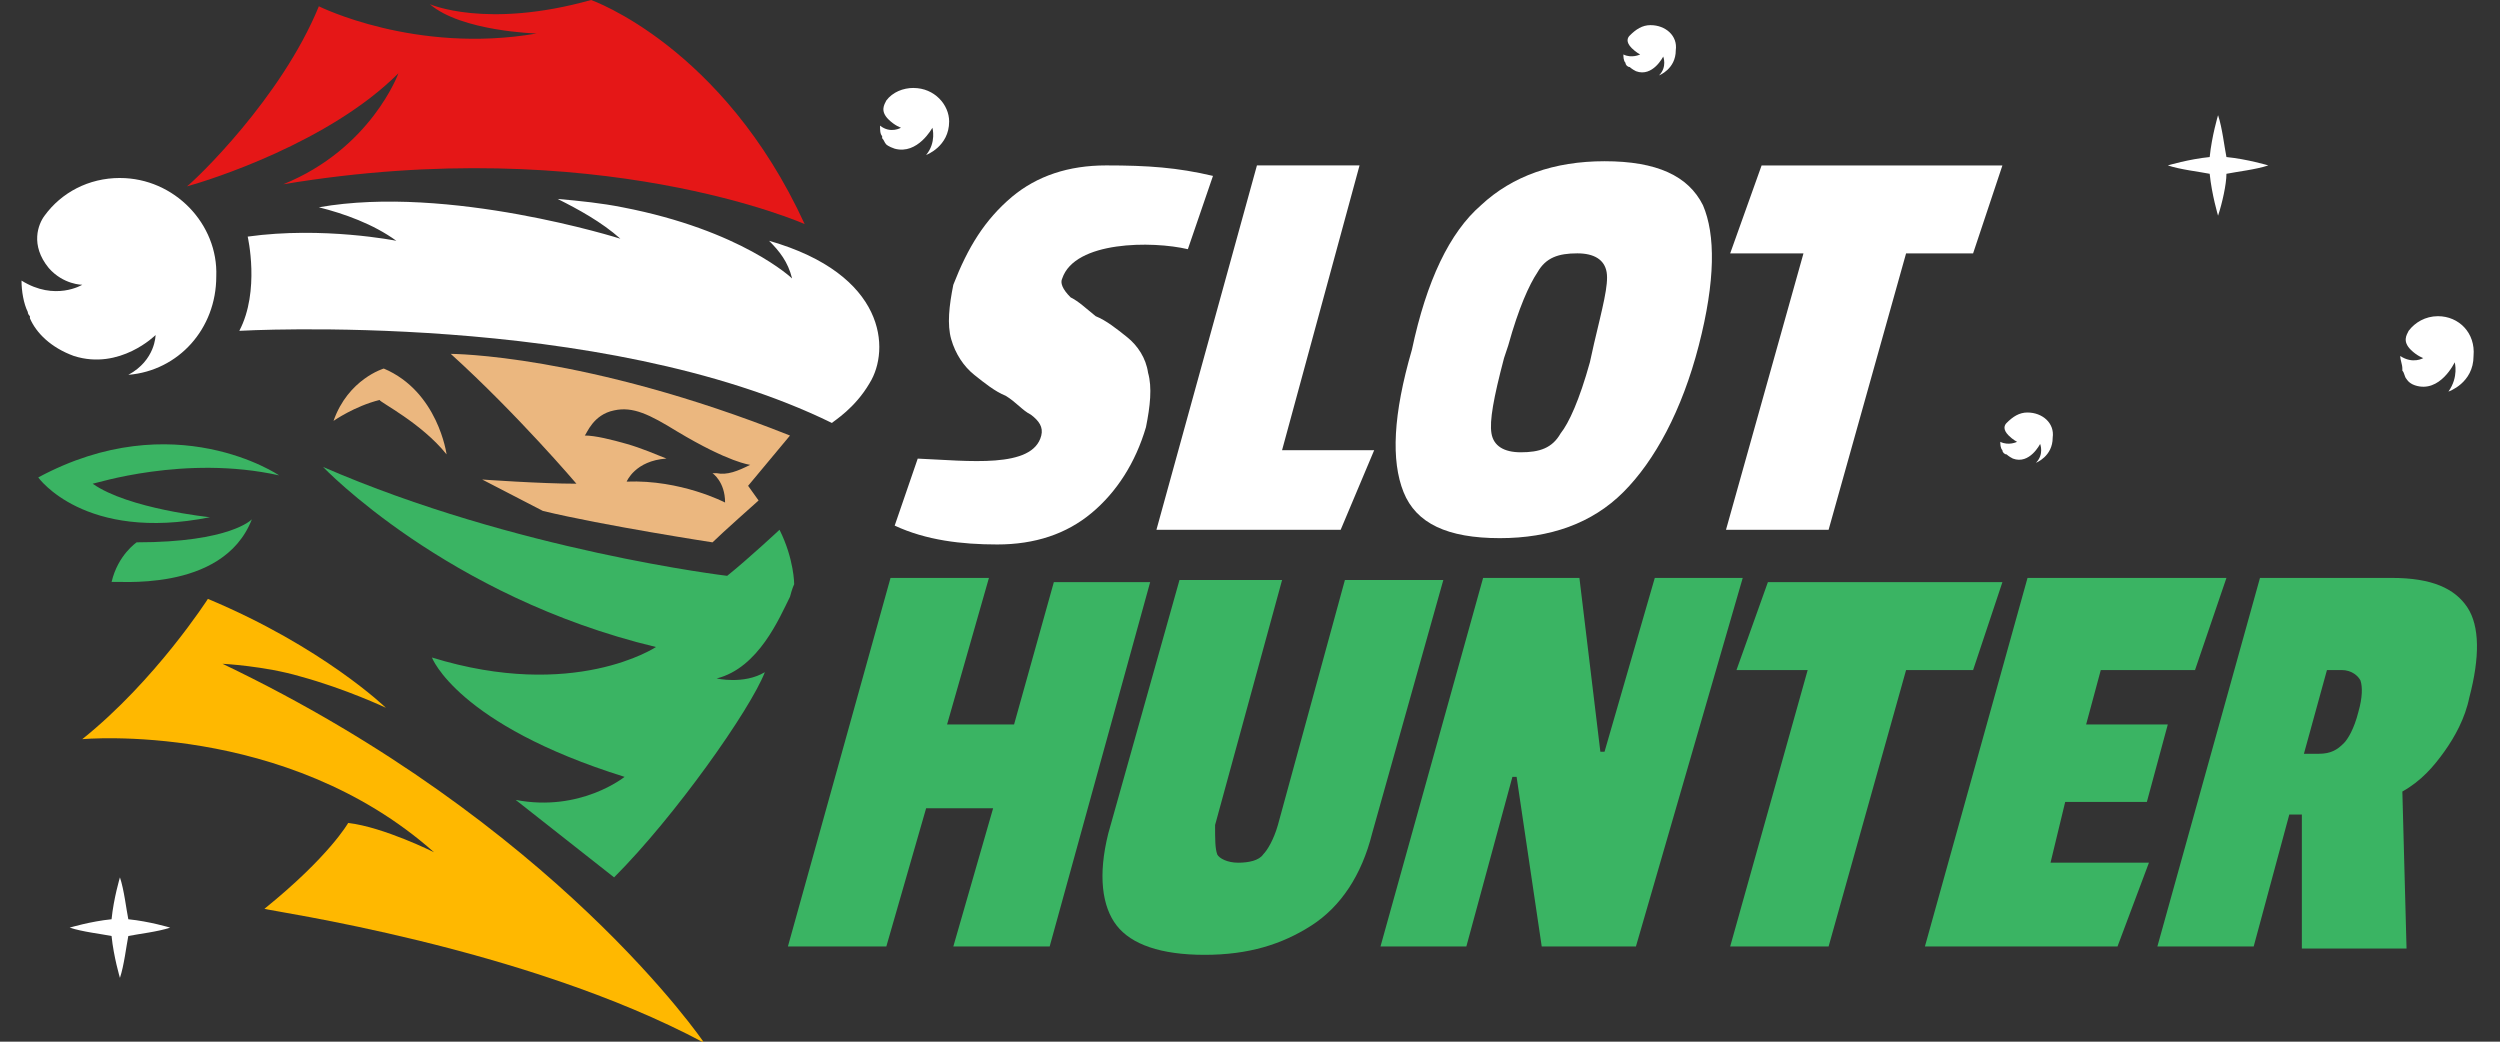 <?xml version="1.0" encoding="UTF-8"?><svg id="logo" xmlns="http://www.w3.org/2000/svg" width="120" height="50" viewBox="0 0 120 50"><rect x="0" y="0" width="120" height="50" fill="#333333" stroke="none"/><path d="M28.371,0c-5.025,1.407-7.739.201-7.739.201,1.508,1.307,5.126,1.407,5.126,1.407C19.929,2.613,15.305.302,15.305.302c-1.809,4.422-5.93,8.342-6.332,8.644,1.106-.302,6.835-2.111,10.151-5.428,0,0-1.307,3.618-5.528,5.327,15.076-2.513,25.027,1.91,25.027,1.91C34.703,2.211,28.371,0,28.371,0Z" fill="#e51717"/><path d="M5.757,8.543c-1.508,0-2.814.704-3.618,1.809-.302.402-.704,1.407.201,2.513.704.804,1.608.804,1.608.804,0,0-1.307.804-2.915-.201,0,.503.101,1.106.302,1.508q0,.101.101.201v.101c.302.704,1.005,1.407,2.111,1.809,2.211.704,3.92-1.005,3.92-1.005,0,0,0,1.206-1.307,1.91,2.412-.201,4.221-2.211,4.221-4.724.101-2.513-2.01-4.724-4.623-4.724Z" fill="#fff"/><path d="M97.321,19.8c-.402,0-.704.201-1.005.503-.101.101-.201.302.101.603.201.201.402.302.402.302,0,0-.402.201-.804,0,0,.101,0,.302.101.402h0c0,.101.101.201.201.201,0,0,.101.101.302.201.804.302,1.307-.704,1.307-.704,0,0,.201.503-.201.905,0,0,.804-.302.804-1.206.101-.704-.503-1.206-1.206-1.206Z" fill="#fff"/><path d="M79.229,1.206c-.402,0-.704.201-1.005.503-.101.101-.201.302.101.603.201.201.402.302.402.302,0,0-.402.201-.804,0,0,.101,0,.302.101.402h0c0,.101.101.201.201.201,0,0,.101.101.302.201.804.302,1.307-.704,1.307-.704,0,0,.201.503-.201.905,0,0,.804-.302.804-1.206.101-.704-.503-1.206-1.206-1.206Z" fill="#fff"/><path d="M117.021,15.177c-.603,0-1.106.302-1.407.704-.101.201-.302.503.101.905.302.302.603.402.603.402,0,0-.503.302-1.106-.101,0,.201.101.402.101.603v.101h0c.101.101.101.302.201.402,0,0,.101.201.402.302,1.206.402,1.91-1.106,1.91-1.106,0,0,.201.704-.302,1.407,0,0,1.206-.402,1.206-1.709.101-1.106-.704-1.91-1.709-1.91Z" fill="#fff"/><path d="M43.85,4.221c-.503,0-1.005.201-1.307.603-.101.201-.302.503.101.905.302.302.603.402.603.402,0,0-.503.302-1.005-.101,0,.201,0,.402.101.503v.101h0c.101.101.101.201.201.302,0,0,.101.101.402.201,1.106.302,1.809-1.005,1.809-1.005,0,0,.201.704-.302,1.307,0,0,1.106-.402,1.106-1.608,0-.804-.704-1.608-1.709-1.608Z" fill="#fff"/><path d="M106.869,8.342c.503-.101,1.407-.201,2.01-.402,0,0-1.005-.302-2.01-.402-.101-.503-.201-1.407-.402-2.01,0,0-.302,1.005-.402,2.01-1.005.101-2.01.402-2.01.402.603.201,1.508.302,2.01.402.101,1.005.402,2.01.402,2.01.201-.603.402-1.508.402-2.01Z" fill="#fff"/><path d="M6.159,44.928c.503-.101,1.407-.201,2.01-.402,0,0-1.005-.302-2.01-.402-.101-.503-.201-1.407-.402-2.01,0,0-.302,1.005-.402,2.01-1.005.101-2.01.402-2.01.402.603.201,1.508.302,2.01.402.101,1.005.402,2.01.402,2.01.201-.603.302-1.508.402-2.01Z" fill="#fff"/><path d="M41.739,18.393c1.005-1.608.804-5.227-4.824-6.835.503.503.905,1.005,1.106,1.809,0,0-2.412-2.312-8.141-3.417-1.005-.201-2.01-.302-3.116-.402,1.005.503,2.111,1.106,3.015,1.91,0,0-8.242-2.613-14.473-1.508,1.206.302,2.613.804,3.719,1.608,0,0-3.518-.704-7.136-.201,0,0,.603,2.613-.402,4.523,0,0,17.388-1.005,28.444,4.422.101-.101,1.106-.704,1.809-1.91Z" fill="#fff"/><path d="M48.574,9.448c1.206-1.005,2.714-1.508,4.523-1.508,2.01,0,3.417.101,5.126.503l-1.206,3.518c-1.709-.402-5.428-.402-6.031,1.407-.101.201,0,.503.402.905.402.201.704.503,1.206.905.503.201,1.005.603,1.508,1.005s.905,1.005,1.005,1.709c.201.704.101,1.608-.101,2.613-.503,1.709-1.407,3.116-2.613,4.121-1.206,1.005-2.714,1.508-4.523,1.508-1.709,0-3.417-.201-4.925-.905l1.106-3.216c2.412.101,5.528.503,5.93-1.106.101-.402-.101-.704-.503-1.005-.402-.201-.704-.603-1.206-.905-.503-.201-1.005-.603-1.508-1.005s-.905-1.005-1.106-1.709c-.201-.704-.101-1.608.101-2.613.704-1.809,1.508-3.116,2.814-4.221Z" fill="#fff"/><path d="M64.354,25.429h-8.845l4.824-17.489h4.925l-3.719,13.669h4.422l-1.608,3.819Z" fill="#fff"/><path d="M71.088,9.85c1.508-1.407,3.518-2.111,5.93-2.111,2.513,0,4.02.704,4.724,2.111.603,1.407.603,3.618-.201,6.734s-2.111,5.528-3.618,7.036-3.518,2.211-5.93,2.211c-2.513,0-4.02-.704-4.623-2.211s-.503-3.719.402-6.835c.704-3.317,1.809-5.629,3.317-6.935ZM77.119,13.066c-.101-.603-.603-.905-1.407-.905-.905,0-1.508.201-1.91.905-.402.603-.905,1.709-1.407,3.518l-.201.603c-.503,1.91-.704,3.015-.603,3.618s.603.905,1.407.905c.905,0,1.508-.201,1.91-.905.402-.503.905-1.608,1.407-3.417l.201-.905c.402-1.709.704-2.814.603-3.417Z" fill="#fff"/><path d="M94.708,12.162h-3.216l-3.719,13.267h-4.925l3.719-13.267h-3.518l1.508-4.221h11.559l-1.407,4.221Z" fill="#fff"/><path d="M50.383,45.43h-4.623l1.91-6.634h-3.216l-1.91,6.634h-4.724l4.925-17.69h4.724l-2.01,7.036h3.216l1.91-6.835h4.623l-4.824,17.489Z" fill="#3ab463"/><path d="M58.424,41.008c.101.201.503.402,1.005.402s1.005-.101,1.206-.402c.201-.201.503-.704.704-1.407l3.216-11.76h4.724l-3.417,12.162c-.503,2.01-1.508,3.518-2.915,4.422s-3.015,1.407-5.126,1.407-3.518-.503-4.221-1.407-.905-2.412-.402-4.422l3.417-12.162h4.925l-3.216,11.76c0,.704,0,1.106.101,1.407Z" fill="#3ab463"/><path d="M78.526,45.43h-4.523l-1.206-8.141h-.201l-2.211,8.141h-4.121l4.925-17.69h4.623l1.005,8.342h.201l2.412-8.342h4.221l-5.126,17.69Z" fill="#3ab463"/><path d="M94.708,32.163h-3.216l-3.719,13.267h-4.724l3.719-13.267h-3.417l1.508-4.221h11.257l-1.407,4.221Z" fill="#3ab463"/><path d="M101.643,45.43h-9.247l4.925-17.69h9.548l-1.508,4.422h-4.523l-.704,2.613h3.92l-1.005,3.719h-3.92l-.704,2.915h4.724l-1.508,4.02Z" fill="#3ab463"/><path d="M118.529,33.47c-.201,1.005-.704,1.91-1.206,2.613-.503.704-1.106,1.407-2.01,1.91l.201,7.538h-5.025v-6.433h-.603l-1.709,6.332h-4.623l4.925-17.69h6.332c1.91,0,3.015.503,3.618,1.407.603.905.603,2.412.101,4.322ZM112.498,35.681c.201-.201.503-.704.704-1.508.201-.704.201-1.206.101-1.508-.101-.201-.402-.503-.905-.503h-.704l-1.106,4.02h.704c.603,0,.905-.201,1.206-.503Z" fill="#3ab463"/><path d="M37.92,20.906c-9.85-3.92-16.283-3.92-16.283-3.92,3.216,2.915,6.031,6.232,6.031,6.232-1.709,0-4.523-.201-4.523-.201l2.915,1.508c2.915.704,8.141,1.508,8.141,1.508.402-.402,2.211-2.01,2.211-2.01l-.503-.704,2.01-2.412ZM34.402,22.715h-.201s.603.402.603,1.407c0,0-2.111-1.106-4.724-1.005,0,0,.402-1.005,1.91-1.106-.503-.201-1.206-.503-1.91-.704-.704-.201-1.508-.402-2.01-.402.101-.101.402-1.005,1.407-1.206.905-.201,1.709.201,3.015,1.005,2.513,1.508,3.518,1.608,3.518,1.608-.603.302-1.106.503-1.608.402Z" fill="#ebb77f"/><path d="M33.799,50.054s-7.136-10.554-23.117-18.192c0,0,2.01.101,3.719.603,2.211.603,4.121,1.508,4.121,1.508,0,0-3.015-2.915-8.543-5.227,0,0-2.513,3.92-6.031,6.734,0,0,9.749-.905,16.886,5.428,0,0-2.412-1.206-4.121-1.407,0,0-.905,1.608-4.02,4.121.201.101,12.463,1.809,21.107,6.433Z" fill="#ffb800"/><path d="M21.436,21.811s-.402-3.015-3.015-4.121c0,0-1.709.503-2.412,2.513,0,0,1.005-.704,2.211-1.005,0,.101,2.01,1.106,3.216,2.613Z" fill="#ebb77f"/><path d="M13.395,22.816s-5.025-3.417-11.559.101c0,0,2.211,3.116,8.242,1.91,0,0-3.92-.402-5.629-1.608.101,0,4.422-1.407,8.945-.402Z" fill="#3ab463"/><path d="M12.089,24.926s-1.005,1.106-5.528,1.106c0,0-.905.603-1.206,1.91,0-.101,5.327.603,6.734-3.015Z" fill="#3ab463"/><path d="M34.402,32.565c2.01-.503,3.015-2.915,3.518-3.92.101-.402.201-.603.201-.603,0,0,0-1.206-.704-2.613,0,0-1.508,1.407-2.513,2.211,0,0-10.151-1.206-19.398-5.227,0,0,5.93,6.232,15.981,8.644,0,0-3.92,2.613-10.755.503,0,0,1.206,3.216,9.247,5.729,0,0-2.111,1.709-5.227,1.106l4.724,3.719h0c2.915-2.915,6.533-8.041,7.237-9.85-1.005.603-2.312.302-2.312.302Z" fill="#3ab463"/></svg>
